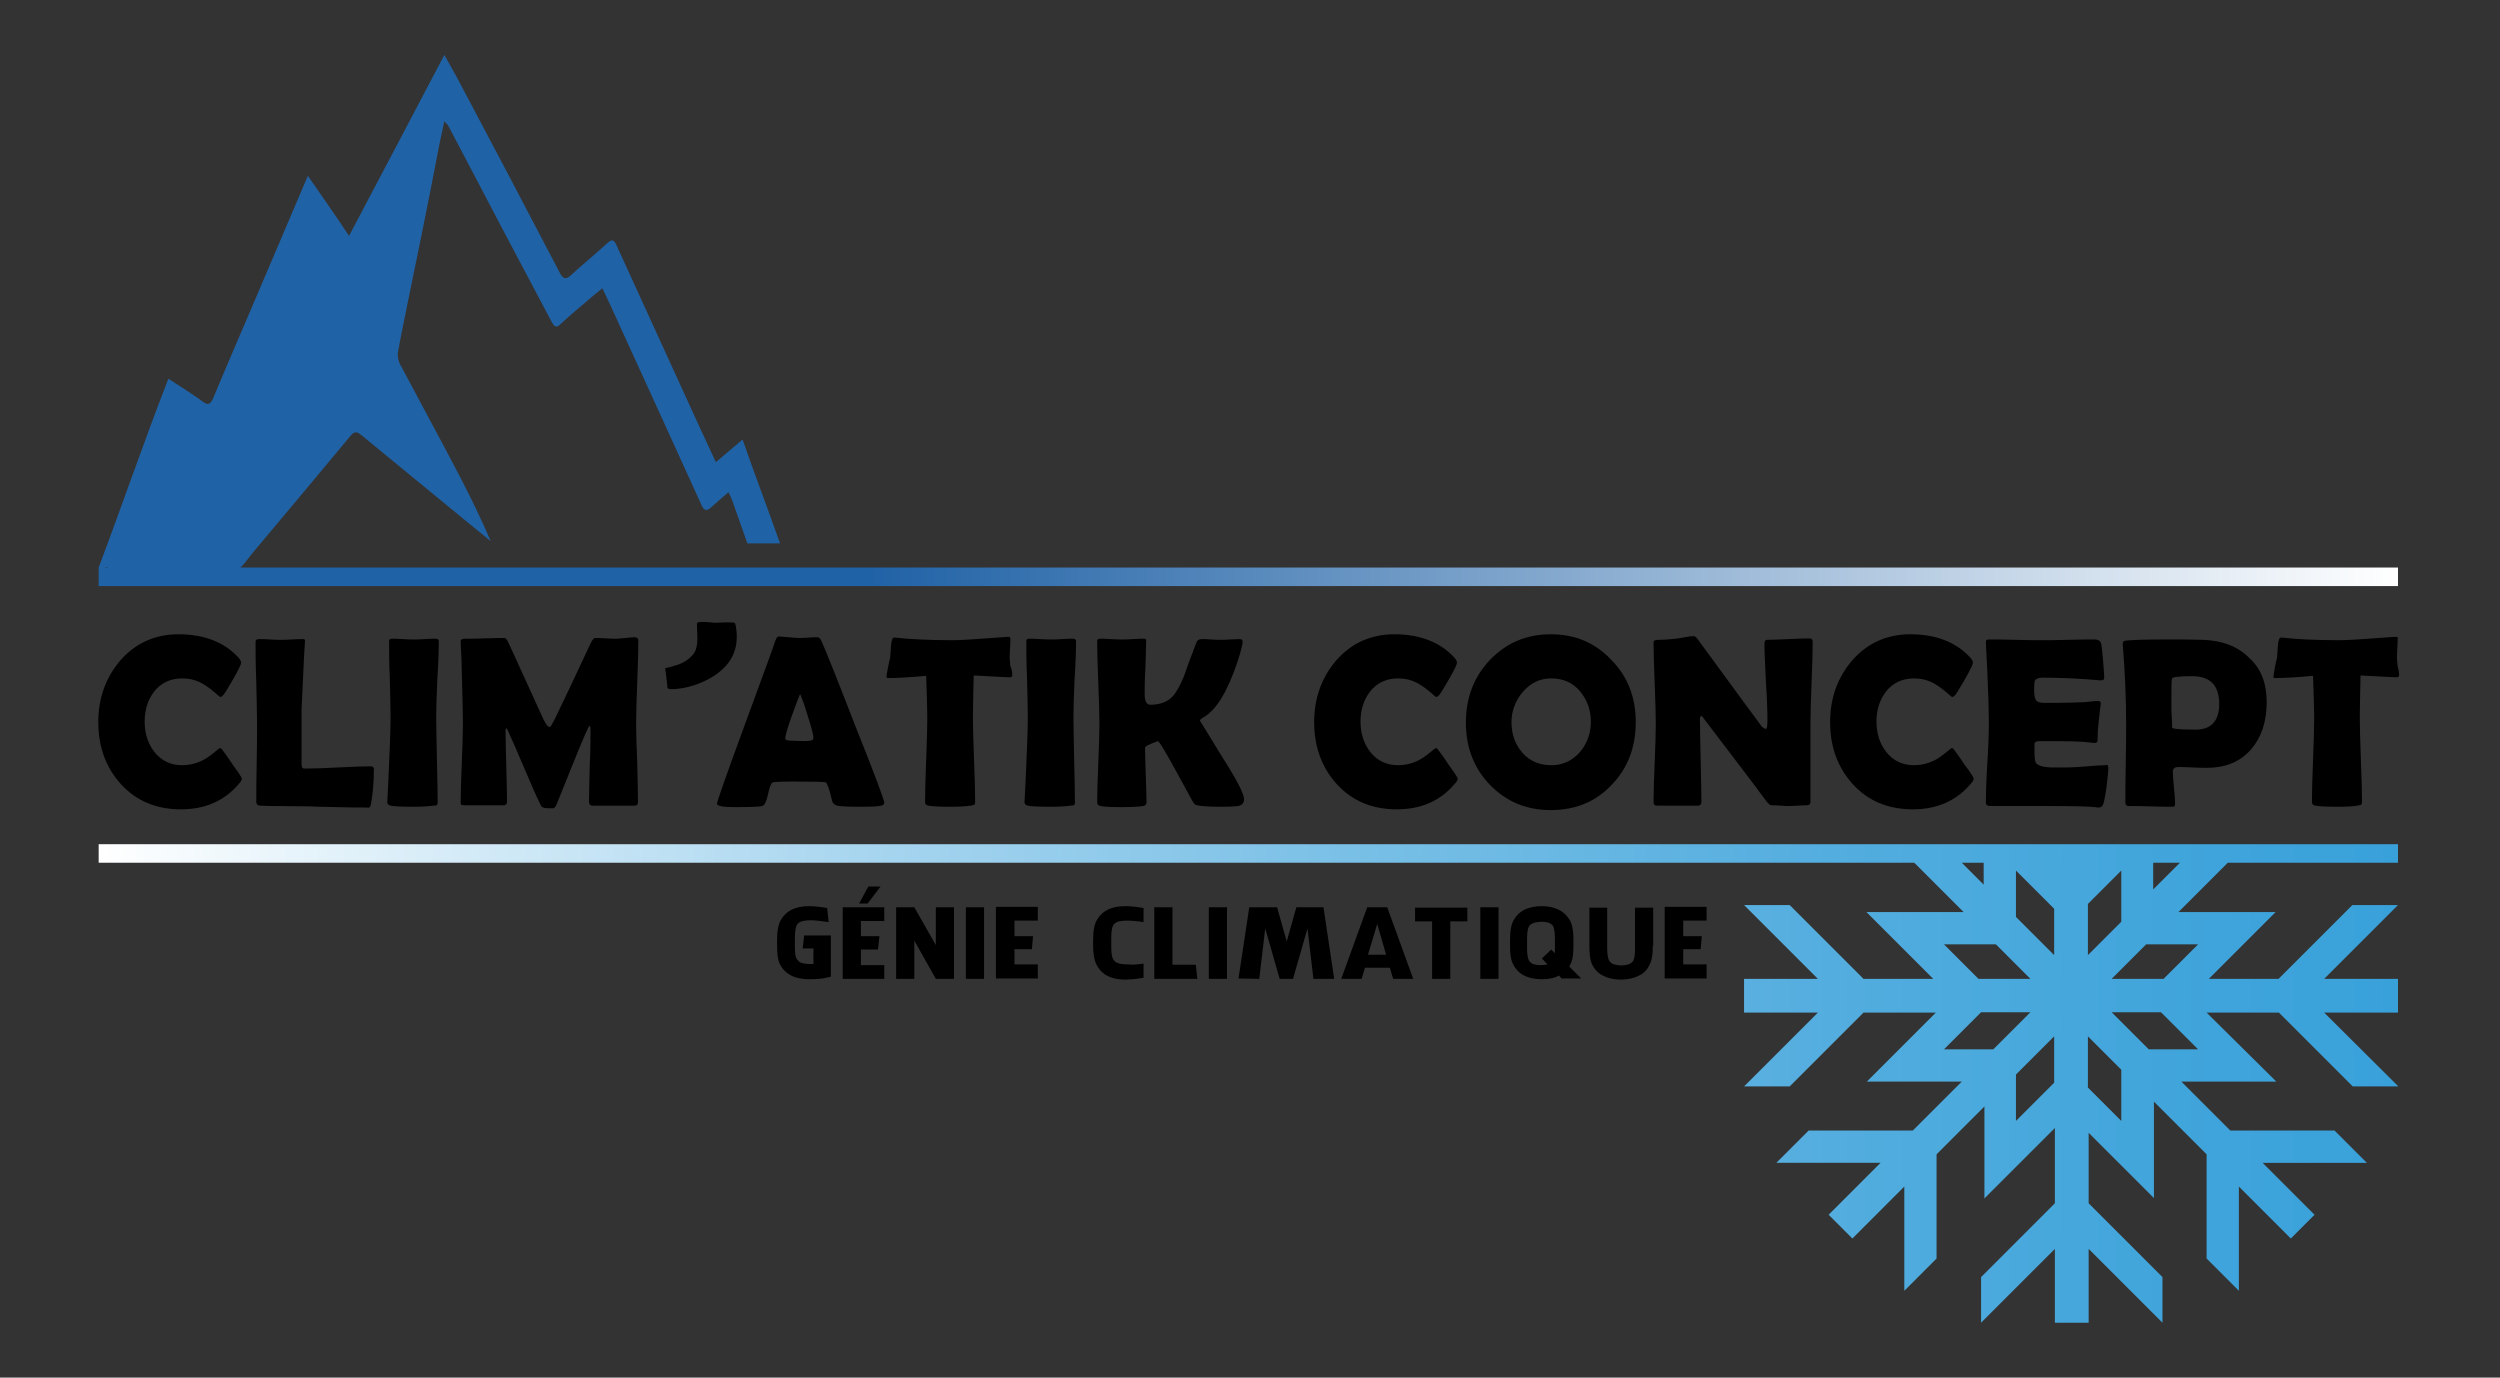 <?xml version="1.0" encoding="utf-8"?>
<!-- Generator: Adobe Illustrator 25.4.1, SVG Export Plug-In . SVG Version: 6.00 Build 0)  -->
<svg version="1.1" id="Calque_1" xmlns="http://www.w3.org/2000/svg" xmlns:xlink="http://www.w3.org/1999/xlink" x="0px" y="0px"
	 viewBox="0 0 674 371.4" style="enable-background:new 0 0 674 371.4;" xml:space="preserve">
<rect x="0" y="0" width="674" height="371.4" fill="#333333" stroke="none"/>
<style type="text/css">
	.st0{fill:url(#SVGID_1_);}
	.st1{fill:url(#SVGID_00000132774177453853829580000004393229033668926640_);}
</style>
<g>
	<path d="M224,254.7v1.2v7.4c-0.5,0.1-1.1,0.3-1.7,0.4c-1.1,0.2-2.5,0.3-4.2,0.3c-4,0-6.7-1.5-8-4.4c-0.4-1-0.6-2.5-0.6-4.8v-1.3
		c0-2.7,0.4-4.6,1.1-5.6c1.4-2.4,3.9-3.6,7.5-3.6c1.5,0,3.1,0.2,4.9,0.5l0.4,3.8c-1.9-0.3-3.8-0.5-4.8-0.5c-1.7,0-2.9,0.3-3.4,0.8
		c-0.5,0.3-0.9,1.7-0.9,3.8v3c0,2,0.4,2.9,0.8,3.2c0.4,0.6,1.5,1,3.3,1h0.5h0.4v-4.2h-2.9l0.4-3.5h2.3h4.9V254.7z"/>
	<path d="M232.1,252.4h5l-0.4,3.6h-4.6v4.2h6.3v3.7h-11.2v-19.3h11.2v3.7h-6.3V252.4z M237.4,239l-3.5,4.6h-2.3l2.5-4.6H237.4z"/>
	<path d="M257.2,255.2v8.7h-4.9l-5.8-10.3v10.3h-4.9v-19.3h4.9l5.8,10.2v-10.2h4.9V255.2z"/>
	<path d="M265.3,255.2v8.7h-4.9v-19.3h4.9V255.2z"/>
	<path d="M273.5,252.4h5l-0.3,3.5h-4.7v4.1h6.3v3.8h-11.3v-19.3h11.3v3.7h-6.3V252.4z"/>
	<path d="M308.3,259.8v3.8c-0.5,0.1-1.2,0.2-2,0.3c-0.8,0.1-1.8,0.2-2.9,0.2c-4.1,0-6.7-1.5-8-4.5c-0.4-1-0.7-2.5-0.7-4.8v-1.3
		c0-2.8,0.4-4.5,1.1-5.6c1.4-2.4,3.9-3.6,7.6-3.6c1.5,0,3.1,0.2,4.9,0.5v3.8c-1.9-0.3-3.4-0.4-4.4-0.4c-1.7,0-2.7,0.2-3.4,0.8
		c-0.6,0.5-0.9,1.6-0.9,3.8v2.9c0,2,0.4,2.9,0.8,3.3c0.5,0.6,1.6,1,3.4,1h0.5C305.2,260.2,306.6,260,308.3,259.8z"/>
	<path d="M322.8,263.9h-11.6v-19.3h4.9v15.5h6.3L322.8,263.9z"/>
	<path d="M330.8,255.2v8.7h-4.9v-19.3h4.9V255.2z"/>
	<path d="M354.1,263.9l-1.6-13.6l-3.9,13.6h-3.6l-3.9-13.6l-1.6,13.6l-5.6-0.1l2.9-19.2h7.5l2.6,9.2l2.6-9.2h7.3l2.9,19.3H354.1z"/>
	<path d="M375.6,263.9l-0.9-3H368l-0.9,3h-5.5l7-19.3h5.4l7,19.3H375.6z M371.3,249.1l-2.5,8.3h4.9L371.3,249.1z"/>
	<path d="M391,248.4v6.8v8.7h-4.9v-15.5h-4.6v-3.7h4.6h4.9h4.6v3.7H391z"/>
	<path d="M404,255.2v8.7h-4.9v-19.3h4.9V255.2z"/>
	<path d="M421.1,263.9l-0.7-0.8l-0.1-0.1c-1.2,0.7-2.8,1-4.7,1c-2,0-3.6-0.4-4.9-1.1c-1.3-0.7-2.3-1.9-3-3.4c-0.4-1-0.6-2.5-0.6-4.7
		v-1.3c0-2.8,0.4-4.6,1.1-5.6c0.6-1.1,1.5-1.9,2.5-2.5c1.3-0.7,3-1.1,4.9-1.1c2,0,3.6,0.4,4.9,1.1c1.1,0.6,1.9,1.4,2.6,2.5
		c0.7,1,1.1,2.8,1.1,5.6v1.3c0,2.3-0.2,3.8-0.6,4.7c-0.2,0.4-0.4,0.8-0.5,1.1l1.4,1.4l1.8,1.8H421.1z M417.2,260l-1.5-1.6l2.5-2.4
		l1,1c0-0.3,0-0.7,0-1.1V253c0-2.1-0.3-3.4-0.8-3.7c-0.5-0.5-1.4-0.8-2.9-0.8c-1.4,0.1-2.3,0.3-2.9,0.8c-0.5,0.3-0.9,1.5-0.9,3.6v3
		c0,2,0.4,3.1,0.8,3.4c0.4,0.6,1.4,0.9,2.9,0.9C416.3,260.2,416.8,260.1,417.2,260z"/>
	<path d="M445.6,254.9c0,2.2-0.2,3.8-0.7,4.8c-0.6,1.5-1.6,2.7-3,3.3c-1.3,0.7-3,1.1-4.9,1.1c-2,0-3.6-0.4-4.9-1.1
		c-1.4-0.7-2.4-1.9-3-3.3c-0.4-0.9-0.6-2.5-0.6-4.8v-10.2h4.8v11.2c0,2,0.4,3.1,0.8,3.4c0.4,0.6,1.4,0.9,3,1c1.6-0.1,2.5-0.4,3-1
		c0.4-0.3,0.7-1.4,0.7-3.3v-11.3h4.9V254.9z"/>
	<path d="M453.8,252.4h5l-0.3,3.5h-4.7v4.1h6.3v3.8h-11.3v-19.3h11.3v3.7h-6.3V252.4z"/>
</g>
<g>
	<path d="M65.2,209.9c0,0.3-0.2,0.8-0.7,1.3c-3.9,4.7-9.2,7-15.7,7c-6.7,0-12.1-2.3-16.2-6.8c-4-4.4-6.1-10-6.1-16.7
		c0-6.5,2-12,5.9-16.6c4.1-4.7,9.4-7.1,15.7-7.1c6.9,0,12.4,2.1,16.3,6.4c0.4,0.5,0.6,0.9,0.6,1.3c0,0.4-0.7,1.9-2.2,4.5
		c-1.5,2.6-2.4,4.1-2.8,4.4c-0.2,0.2-0.4,0.3-0.6,0.3c-0.1,0-0.6-0.4-1.6-1.3c-1.2-1-2.3-1.8-3.4-2.4c-1.7-0.9-3.4-1.3-5.3-1.3
		c-3.1,0-5.7,1.2-7.5,3.5c-1.7,2.2-2.6,4.9-2.6,8.1c0,3.3,0.9,6,2.6,8.2c1.9,2.4,4.4,3.6,7.5,3.6c1.9,0,3.6-0.4,5.3-1.2
		c1.1-0.5,2.2-1.3,3.3-2.2c0.9-0.8,1.5-1.2,1.6-1.2c0.2,0,0.4,0.1,0.6,0.4c0.3,0.4,1.3,1.7,2.8,4C64.4,208.4,65.2,209.7,65.2,209.9z
		"/>
	<path d="M98.1,217.7c-1.8,0-4.2,0-7.2-0.1c-3.8-0.1-6.2-0.1-7.2-0.2l-9.6-0.1c-1,0-2.3,0-4.1-0.1c-0.6-0.1-0.9-0.4-0.9-1
		c0-2.3,0-5.8,0.1-10.5c0.1-4.7,0.1-8.1,0.1-10.5c0-2.5-0.1-6.2-0.2-11.1c-0.2-5-0.2-8.7-0.2-11.1c0-0.5,0.3-0.7,1-0.7
		s1.6,0,2.9,0.1c1.3,0.1,2.2,0.1,2.8,0.1c0.7,0,1.8,0,3.1-0.1c1.4-0.1,2.4-0.1,3.1-0.1c0.3,0,0.5,0.2,0.4,0.6l0,0.4
		c-0.3,4-0.5,10.1-0.9,18.1l0,8.5c0,2.7,0,4.7,0,6c0,0.3,0,0.5,0.1,0.8c0,0.3,0.2,0.4,0.5,0.5c0,0,0.3,0,0.8,0
		c1.9,0,4.8-0.1,8.6-0.3c3.8-0.2,6.7-0.3,8.6-0.3c0.6,0,0.9,0.2,0.9,0.7c0,3.7-0.3,6.8-0.8,9.5c-0.1,0.6-0.3,0.9-0.7,1
		C99.4,217.7,98.9,217.7,98.1,217.7z"/>
	<path d="M117.6,193.5c0,2.5,0.1,6.3,0.2,11.4c0.1,5.1,0.2,8.9,0.2,11.4c0,0.4-0.1,0.7-0.3,0.8c0,0-0.3,0.1-0.8,0.1
		c-1.4,0.2-3.3,0.3-5.6,0.3c-3.1,0-5.1-0.1-6-0.3c-0.6-0.1-0.9-0.5-0.9-1c0,0.3,0.1-1.5,0.3-5.6c0.4-8.7,0.6-14.3,0.6-17.1
		c0-2.3-0.1-5.7-0.2-10.3c-0.2-4.6-0.2-8-0.2-10.3c0-0.5,0.2-0.7,0.7-0.7c0.7,0,1.7,0,3,0.1c1.3,0.1,2.3,0.1,3,0.1
		c0.7,0,1.6,0,2.9-0.1c1.3-0.1,2.3-0.1,2.9-0.1c0.6,0,0.9,0.2,0.9,0.7c0,2.3-0.1,5.7-0.4,10.3C117.7,187.7,117.6,191.2,117.6,193.5z
		"/>
	<path d="M172,216.2c0,0.7-0.3,1-0.9,1h-11.4c-0.6,0-0.9-0.4-0.9-1.1c0-2.2,0.1-5.4,0.2-9.7c0.2-4.3,0.2-7.6,0.2-9.7
		c0-0.6-0.1-1-0.3-1c-0.2,0.1-1.7,3.4-4.3,9.9c-1.5,3.8-3.1,7.6-4.6,11.4c-0.2,0.5-0.5,0.8-0.8,0.9c-0.1,0-0.5,0-1.3,0
		c-1.1,0-1.8-0.2-2-0.6c-1.2-2.4-2.7-5.8-4.6-10.3c-2-4.7-3.5-8.2-4.5-10.3c0-0.1-0.1-0.2-0.3-0.4c-0.2,0.2-0.2,0.5-0.2,0.9
		c0,2.1,0.1,5.2,0.2,9.4c0.1,4.2,0.2,7.3,0.2,9.4c0,0.7-0.3,1.1-0.9,1.1h-10.7c-0.4,0-0.7-0.1-0.8-0.2c-0.1-0.1-0.1-0.4-0.1-0.7
		c0-2.3,0.1-5.8,0.3-10.5c0.2-4.7,0.3-8.2,0.3-10.5c0-2.5-0.1-7.1-0.3-14c0-1.8-0.1-4.4-0.3-7.9l0-0.5c0-0.4,0.4-0.6,1.3-0.6
		c1.2,0,2.9,0,5.3-0.1c2.4-0.1,4.1-0.1,5.3-0.1c0.2,0,0.6,0.4,1,1.3l9.4,20.6c0.7,1.4,1.2,2.1,1.7,2.1c0.2,0,0.7-0.8,1.5-2.4
		c2.2-4.5,5.4-11.3,9.6-20.3c0.4-0.8,0.8-1.3,1.2-1.3c0.6,0,1.6,0,2.8,0.1c1.3,0.1,2.2,0.1,2.8,0.1c0.5,0,1.4-0.1,2.5-0.2
		c1.1-0.1,1.9-0.2,2.5-0.2c0.6,0,1,0.3,1,0.8c0,2.5-0.1,6.3-0.3,11.3c-0.2,5-0.3,8.8-0.3,11.3c0,2.3,0.1,5.8,0.3,10.5
		C171.9,210.4,172,213.9,172,216.2z"/>
	<path d="M195.7,179.5c-1.6,1.8-3.8,3.3-6.6,4.5c-2.6,1.1-5.2,1.7-7.8,1.8c-0.6,0-1,0-1.2-0.2c-0.2-0.1-0.2-0.4-0.2-0.8
		c0-0.2-0.1-1.1-0.3-2.6c-0.2-1.4-0.3-2.1-0.2-2.2c-0.1,0.2,0.8,0,2.7-0.6c1.9-0.5,3.5-1.5,4.7-2.9c0.9-1,1.3-2.7,1.2-5
		c-0.1-2.3-0.1-3.5-0.1-3.5c0.2-0.3,1-0.4,2.4-0.3c0.9,0.1,1.8,0.1,2.6,0.2c0.9,0,1.8-0.1,2.7-0.1c1.5,0,2.3,0,2.4,0.1
		c0.2,0.1,0.3,0.5,0.4,1C199.1,173,198.3,176.6,195.7,179.5z"/>
	<path d="M238.4,216.4c0,0.4-0.3,0.7-0.8,0.8c-0.6,0.2-2.6,0.3-6,0.3c-3.1,0-5-0.1-5.9-0.3c-0.7-0.2-1.2-0.6-1.4-1.4
		c-0.7-3.1-1.3-4.7-1.7-4.9c-0.3-0.1-3.2-0.2-8.6-0.2c-3.6,0-5.6,0.1-5.8,0.3c-0.4,0.3-0.8,1.5-1.2,3.4c-0.4,1.8-0.9,2.7-1.5,2.9
		c-0.7,0.2-3.2,0.3-7.3,0.3c-3.3,0-4.9-0.3-4.9-0.9c0-0.6,2.4-7.4,7.2-20.5c5.2-14.2,8.1-22,8.5-23.4c0.3-0.8,0.6-1.2,0.9-1.2
		c0.6,0,1.5,0.1,2.7,0.2c1.2,0.1,2.1,0.2,2.7,0.2c0.6,0,1.4,0,2.6-0.1c1.1-0.1,2-0.1,2.5-0.1c0.4,0,0.8,0.4,1.1,1.1
		c1,2.2,4.1,9.9,9.2,23.1C235.9,208.9,238.4,215.8,238.4,216.4z M215.7,187.1c-0.4,0.9-1.2,3-2.3,6.1c-1.2,3.3-1.7,5.3-1.7,5.9
		c0,0.4,0.6,0.6,1.9,0.6c0.7,0,1.8,0.1,3.3,0.1c1.4,0,2.2-0.2,2.3-0.5c0-0.1,0.1-0.3,0.1-0.4c0-0.7-0.5-2.7-1.5-5.8
		C216.9,190,216.1,188,215.7,187.1z"/>
	<path d="M272.9,182c0,0.4-0.2,0.6-0.7,0.6c-0.8,0-4-0.2-9.7-0.5c-0.1,5.4-0.2,9.2-0.2,11.3c0,2.5,0.1,6.3,0.3,11.4
		c0.2,5.1,0.3,8.9,0.3,11.4c0,0.4-0.1,0.7-0.3,0.8c-0.1,0-0.4,0.1-0.9,0.2c-1.3,0.2-3.2,0.3-5.6,0.3c-2.8,0-4.7-0.1-5.8-0.3
		c-0.6-0.1-0.9-0.4-0.9-1c0-2.5,0.1-6.3,0.3-11.4c0.2-5,0.3-8.8,0.3-11.4c0-1.7-0.1-5.4-0.3-11.2c-4.3,0.4-7.7,0.6-10.2,0.6
		c-0.3,0-0.5-0.1-0.5-0.3c0-0.3,0.1-1.1,0.4-2.5c0.3-1.5,0.5-2.4,0.6-2.7c0.1-1,0.1-2,0.2-3c0.1-1.6,0.4-2.4,0.8-2.4
		c0,0,0.2,0,0.4,0c3.5,0.4,8.6,0.7,15.4,0.7c1.9,0,5.5-0.2,10.6-0.6c2.8-0.2,4.2-0.3,4.2-0.3c0.4,0,0.7,0,0.7,0.1s0.1,0.3,0.1,0.6
		c0,0.6,0,1.4-0.1,2.4c0,1.1-0.1,1.9-0.1,2.4c0,0.5,0.1,1.3,0.2,2.4C272.9,180.7,272.9,181.5,272.9,182z"/>
	<path d="M289.4,193.5c0,2.5,0.1,6.3,0.2,11.4c0.1,5.1,0.2,8.9,0.2,11.4c0,0.4-0.1,0.7-0.3,0.8c0,0-0.3,0.1-0.8,0.1
		c-1.4,0.2-3.3,0.3-5.6,0.3c-3.1,0-5.1-0.1-6-0.3c-0.6-0.1-0.9-0.5-0.9-1c0,0.3,0.1-1.5,0.3-5.6c0.4-8.7,0.6-14.3,0.6-17.1
		c0-2.3-0.1-5.7-0.2-10.3c-0.2-4.6-0.2-8-0.2-10.3c0-0.5,0.2-0.7,0.7-0.7c0.7,0,1.7,0,3,0.1c1.3,0.1,2.3,0.1,3,0.1
		c0.7,0,1.6,0,2.9-0.1c1.3-0.1,2.3-0.1,2.9-0.1c0.6,0,0.9,0.2,0.9,0.7c0,2.3-0.1,5.7-0.4,10.3C289.5,187.7,289.4,191.2,289.4,193.5z
		"/>
	<path d="M335.4,215.4c0,0.9-0.4,1.5-1.2,1.8c-0.6,0.2-2.3,0.3-5.1,0.3c-2.6,0-4.6-0.1-5.8-0.3c-0.6-0.1-1-0.2-1.1-0.3
		s-0.4-0.4-0.7-0.9c-1.6-2.9-3.1-5.7-4.7-8.6c-2.5-4.6-4.1-7.2-4.6-7.6c-2.3,0.8-3.5,1.4-3.5,1.8c0,1.6,0.1,4,0.2,7.3
		c0.1,3.2,0.2,5.7,0.2,7.3c0,0.7-0.3,1-0.9,1.1c-1.1,0.2-3.1,0.3-6,0.3c-2.8,0-4.6-0.1-5.5-0.3c-0.6-0.1-0.9-0.5-0.9-1
		c0-2.3,0.1-5.8,0.3-10.5c0.2-4.7,0.3-8.2,0.3-10.5c0-2.5-0.1-6.2-0.3-11.2c-0.2-5-0.3-8.7-0.3-11.2c0-0.5,0.2-0.7,0.7-0.7
		c0.7,0,1.7,0,3,0.1c1.3,0.1,2.3,0.1,3,0.1c0.7,0,1.7,0,3-0.1c1.3-0.1,2.4-0.1,3-0.1c0.4,0,0.5,0.2,0.5,0.6c0,1.6-0.1,4-0.2,7.2
		c-0.2,3.2-0.2,5.6-0.2,7.2c0,1.8,0.5,2.8,1.5,2.8c2.5,0,4.5-0.7,5.9-2.1c1-1,2.1-2.9,3.2-5.6c0.7-2.1,1.8-5.1,3.4-9.2
		c0.2-0.5,0.7-0.8,1.4-0.8c0.6,0,1.4,0,2.5,0.1c1.1,0.1,2,0.1,2.5,0.1c0.6,0,1.4,0,2.6-0.1c1.1,0,2-0.1,2.6-0.1
		c0.5,0,0.8,0.2,0.8,0.7c0,0.7-0.4,2.4-1.3,5.2c-2.7,8.1-5.7,13.1-9.1,15.1c-0.7,0.4-1.1,0.7-1.1,1c0,0,2,3.2,5.9,9.6
		C333.5,210.3,335.4,214.1,335.4,215.4z"/>
	<path d="M393,209.9c0,0.3-0.2,0.8-0.7,1.3c-3.9,4.7-9.2,7-15.7,7c-6.7,0-12.1-2.3-16.2-6.8c-4-4.4-6.1-10-6.1-16.7
		c0-6.5,2-12,5.9-16.6c4.1-4.7,9.4-7.1,15.7-7.1c6.9,0,12.4,2.1,16.3,6.4c0.4,0.5,0.6,0.9,0.6,1.3c0,0.4-0.7,1.9-2.2,4.5
		c-1.5,2.6-2.4,4.1-2.8,4.4c-0.2,0.2-0.4,0.3-0.6,0.3c-0.1,0-0.6-0.4-1.6-1.3c-1.2-1-2.3-1.8-3.4-2.4c-1.7-0.9-3.4-1.3-5.3-1.3
		c-3.1,0-5.7,1.2-7.5,3.5c-1.7,2.2-2.6,4.9-2.6,8.1c0,3.3,0.9,6,2.6,8.2c1.9,2.4,4.4,3.6,7.5,3.6c1.9,0,3.6-0.4,5.3-1.2
		c1.1-0.5,2.2-1.3,3.3-2.2c0.9-0.8,1.5-1.2,1.6-1.2c0.2,0,0.4,0.1,0.6,0.4c0.3,0.4,1.3,1.7,2.8,4C392.2,208.4,393,209.7,393,209.9z"
		/>
	<path d="M441,194.7c0,6.7-2.1,12.3-6.4,16.8c-4.3,4.6-9.8,6.9-16.5,6.9c-6.6,0-12.1-2.3-16.5-6.9c-4.3-4.5-6.4-10.1-6.4-16.7
		c0-6.6,2.1-12.2,6.4-16.8c4.4-4.6,9.8-7,16.5-7c6.6,0,12,2.3,16.4,7C438.9,182.5,441,188.1,441,194.7z M428.9,194.6
		c0-3.2-1-5.9-2.9-8.2c-2-2.4-4.6-3.5-7.8-3.5c-3,0-5.6,1.2-7.7,3.7c-2,2.4-3,5.1-3,8.1c0,3.3,1,6,2.9,8.2c2,2.3,4.6,3.4,7.9,3.4
		c3,0,5.6-1.2,7.7-3.6C427.9,200.4,428.9,197.7,428.9,194.6z"/>
	<path d="M488.7,173.1c0,2.4-0.1,6.1-0.3,11s-0.3,8.6-0.3,11v21.1c0,0.6-0.3,0.9-0.9,0.9c-0.5,0-1.3,0-2.3,0.1c-1,0-1.8,0.1-2.3,0.1
		c-0.6,0-1.4,0-2.5-0.1c-1.1-0.1-1.9-0.1-2.5-0.1c-0.4,0-0.8-0.4-1.4-1.1c-1.5-2.1-5-6.7-10.4-13.8c-1.5-2-3.7-4.9-6.7-8.8
		c-0.1-0.1-0.2-0.3-0.5-0.4c-0.2,0.2-0.3,0.4-0.3,0.7c0,2.5,0.1,6.2,0.2,11.2c0.1,5,0.2,8.7,0.2,11.2c0,0.7-0.3,1.1-0.9,1.1h-11.1
		c-0.6,0-0.9-0.3-0.9-1c0-2.3,0.1-5.8,0.3-10.5c0.2-4.7,0.3-8.2,0.3-10.5c0-2.5-0.1-6.1-0.3-11c-0.2-4.9-0.3-8.6-0.3-11
		c0-0.5,0.4-0.7,1.3-0.7c1.2,0,2.8-0.1,4.6-0.3c0.4,0,1.3-0.2,2.5-0.4c1.1-0.2,1.9-0.3,2.5-0.3c0.3,0,0.7,0.4,1.2,1.1l12,16.4
		c1.1,1.5,2.7,3.6,4.8,6.5c0.5,0.7,1,1,1.4,1c0.3,0,0.4-0.8,0.4-2.5c0-2.2-0.1-5.6-0.4-10.1c-0.2-4.5-0.4-7.9-0.4-10.2
		c0-0.8,0.2-1.2,0.7-1.2c1.3,0,3.2-0.1,5.8-0.2c2.6-0.1,4.5-0.2,5.8-0.2C488.5,172.2,488.7,172.5,488.7,173.1z"/>
	<path d="M532.1,209.9c0,0.3-0.2,0.8-0.7,1.3c-3.9,4.7-9.2,7-15.7,7c-6.7,0-12.1-2.3-16.2-6.8c-4-4.4-6.1-10-6.1-16.7
		c0-6.5,2-12,5.9-16.6c4.1-4.7,9.4-7.1,15.7-7.1c6.9,0,12.4,2.1,16.3,6.4c0.4,0.5,0.6,0.9,0.6,1.3c0,0.4-0.7,1.9-2.2,4.5
		c-1.5,2.6-2.4,4.1-2.8,4.4c-0.2,0.2-0.4,0.3-0.6,0.3c-0.1,0-0.6-0.4-1.6-1.3c-1.2-1-2.3-1.8-3.4-2.4c-1.7-0.9-3.4-1.3-5.3-1.3
		c-3.1,0-5.7,1.2-7.5,3.5c-1.7,2.2-2.6,4.9-2.6,8.1c0,3.3,0.9,6,2.6,8.2c1.9,2.4,4.4,3.6,7.5,3.6c1.9,0,3.6-0.4,5.3-1.2
		c1.1-0.5,2.2-1.3,3.3-2.2c0.9-0.8,1.5-1.2,1.6-1.2c0.2,0,0.4,0.1,0.6,0.4c0.3,0.4,1.3,1.7,2.8,4
		C531.4,208.4,532.1,209.7,532.1,209.9z"/>
	<path d="M568.4,207.2c0,0.9-0.2,2.6-0.5,5.1c-0.4,2.7-0.7,4.3-1,4.8c-0.3,0.4-0.6,0.6-1.1,0.6c-0.2,0-0.5,0-1-0.1
		c-1.6-0.2-6.1-0.3-13.7-0.3c-1.6,0-4.1,0-7.3,0c-3.2,0-5.7,0-7.3,0c-0.7,0-1.1-0.3-1.1-0.9c0-2.4,0.1-6,0.4-10.8s0.4-8.4,0.4-10.8
		c0-2.4-0.1-7-0.4-13.6c-0.1-1.7-0.2-4.3-0.4-7.7l0-0.4c0-0.5,0.2-0.7,0.8-0.7c1.6,0,4,0,7.1,0.1c3.2,0.1,5.6,0.1,7.1,0.1
		c1.6,0,3.9,0,7.1-0.1c3.1-0.1,5.5-0.1,7.1-0.1c1.1,0,1.8,0.4,1.9,1.3c0.1,0.5,0.3,2,0.5,4.5c0.2,2.5,0.3,4,0.3,4.5
		c0,0.4-0.2,0.7-0.6,0.7c-0.1,0-0.4,0-0.7,0c-5.7-0.5-10.8-0.7-15.3-0.7c-1.1,0-1.8,0.3-2.1,0.8c-0.1,0.3-0.2,1.1-0.2,2.5
		c0,1.5,0.2,2.4,0.6,2.9c0.4,0.4,1.1,0.6,2.1,0.6c0.2,0,0.6,0,1.3,0c0.6,0,1.1,0,1.5,0c2.7,0,5.4-0.1,8.2-0.2c0.2,0,0.8-0.1,1.8-0.2
		c0.7-0.1,1.3-0.1,1.7-0.1c0.5,0,0.8,0.2,0.8,0.7c0-0.4-0.2,1.2-0.6,4.9c-0.2,1.7-0.3,3.4-0.3,5.1c0,0.4-0.3,0.6-0.9,0.6l-2.9-0.3
		c-1.2-0.1-4-0.2-8.3-0.2h-3.4c-0.9,0-1.4,0.2-1.5,0.6c0,0.1,0,0.8,0,2c0,1.6,0.1,2.7,0.3,3.1c0.4,0.8,1.7,1.3,4.1,1.4
		c0,0,1.5,0,4.7,0c1.1,0,2.8-0.1,5.1-0.3c2.2-0.2,3.9-0.3,5-0.3C568.2,206,568.4,206.4,568.4,207.2z"/>
	<path d="M611.1,189.3c0,5.2-1.4,9.4-4.1,12.6c-2.9,3.4-6.9,5.1-12,5.1c-0.9,0-2.1,0-3.9-0.1c-1.7-0.1-3-0.1-3.9-0.1
		c-0.9,0-1.4,0.4-1.4,1.2c0,1,0.1,2.4,0.3,4.4c0.2,1.9,0.3,3.4,0.3,4.4c0,0.5-0.2,0.7-0.7,0.7c-1.3,0-3.3,0-5.9-0.1
		c-2.6-0.1-4.6-0.1-5.9-0.1c-0.6,0-0.9-0.3-0.9-0.9c0-2.4,0-5.9,0.1-10.7c0.1-4.8,0.1-8.3,0.1-10.7c0-6.7-0.3-13.8-0.9-21.2l0-0.4
		c0-0.4,0.3-0.7,1-0.7c1.7-0.2,5.3-0.3,11-0.3c3.4,0,6.6,0,9.7,0.1c5.1,0.2,9.2,1.7,12.3,4.8C609.6,180.2,611.1,184.3,611.1,189.3z
		 M598.3,189.8c0-5-2.4-7.5-7.3-7.5c-3.4,0-5.2,0.2-5.4,0.6c-0.2,0.3-0.2,2.7-0.2,7.4c0,0.7,0,1.6,0.1,2.9c0.1,1.3,0.1,2.3,0.1,2.9
		c0,0.4,1.9,0.6,5.8,0.6C596,196.9,598.3,194.5,598.3,189.8z"/>
	<path d="M646.8,182c0,0.4-0.2,0.6-0.7,0.6c-0.8,0-4-0.2-9.7-0.5c-0.1,5.4-0.2,9.2-0.2,11.3c0,2.5,0.1,6.3,0.3,11.4
		c0.2,5.1,0.3,8.9,0.3,11.4c0,0.4-0.1,0.7-0.3,0.8c-0.1,0-0.4,0.1-0.9,0.2c-1.3,0.2-3.2,0.3-5.6,0.3c-2.8,0-4.7-0.1-5.8-0.3
		c-0.6-0.1-0.9-0.4-0.9-1c0-2.5,0.1-6.3,0.3-11.4c0.2-5,0.3-8.8,0.3-11.4c0-1.7-0.1-5.4-0.3-11.2c-4.3,0.4-7.7,0.6-10.2,0.6
		c-0.3,0-0.5-0.1-0.5-0.3c0-0.3,0.2-1.1,0.4-2.5c0.3-1.5,0.5-2.4,0.6-2.7c0.1-1,0.1-2,0.2-3c0.1-1.6,0.4-2.4,0.8-2.4
		c0,0,0.2,0,0.4,0c3.5,0.4,8.6,0.7,15.4,0.7c1.9,0,5.5-0.2,10.6-0.6c2.8-0.2,4.2-0.3,4.2-0.3c0.4,0,0.8,0,0.9,0.1s0,0.3,0,0.6
		c0,0.6,0,1.4-0.1,2.4c0,1.1-0.1,1.9-0.1,2.4c0,0.5,0.1,1.3,0.2,2.4C646.7,180.7,646.8,181.5,646.8,182z"/>
</g>
<linearGradient id="SVGID_1_" gradientUnits="userSpaceOnUse" x1="26.553" y1="86.344" x2="646.486" y2="86.344">
	<stop  offset="0.335" style="stop-color:#2062A6"/>
	<stop  offset="1" style="stop-color:#FFFFFF"/>
</linearGradient>
<path class="st0" d="M64.8,153c1.1-0.9,2.5-3,3.1-3.7c8.9-10.6,17.8-21.2,26.6-31.8c1-1.2,1.7-1.2,2.8-0.3
	c9.5,7.8,19,15.6,28.5,23.4c2.2,1.8,4.3,3.5,6.5,5.3c-2.5-5.8-5.2-11.4-8-16.8c-5.4-10.4-11-20.6-16.5-31c-0.4-0.9-0.7-2.2-0.5-3.2
	c0.8-4.6,1.8-9.1,2.7-13.7c1.2-5.9,2.4-11.8,3.6-17.6c1.7-8.3,3.3-16.6,4.9-24.9c0.4-1.9,0.8-3.8,1.3-6c0.5,0.6,0.9,0.9,1.1,1.3
	c4.9,9.3,9.8,18.6,14.6,27.8c4.4,8.4,8.9,16.7,13.3,25.1c0.7,1.3,1.3,1.5,2.3,0.5c2.1-2,4.3-3.8,6.4-5.6c1.6-1.4,3.2-2.7,4.9-4.1
	c0.7,1.4,1.2,2.6,1.8,3.8c8.3,18.2,16.6,36.3,24.9,54.6c0.7,1.6,1.4,1.8,2.6,0.7c1.5-1.4,3.1-2.7,4.7-4.1c0.4,0.9,0.8,1.6,1,2.2
	c1.1,3.1,2.6,7.4,4.1,11.6h8.8c-3.6-10.2-6.4-17.4-10.1-28l-7.2,6.1c-1.8-3.8-3.4-7.4-5.1-11c-7.2-15.8-14.5-31.7-21.7-47.5
	c-0.7-1.6-1.3-1.6-2.4-0.6c-3.3,3-6.7,5.8-10,8.8c-1.3,1.2-2.1,0.8-2.9-0.8c-9.2-17.6-18.4-35.1-27.7-52.6c-1.1-2-2.2-3.9-3.4-6.1
	c-8.6,16.4-17.1,32.5-25.7,48.8C90.4,58,86.8,52.9,83,47.4c-1,2.4-1.8,4.2-2.6,6.1c-3.8,9-7.7,18-11.5,27
	c-3.8,8.9-7.7,17.9-11.4,26.8c-0.8,1.8-1.5,2-2.8,1c-3-2.2-6.1-4.1-9.3-6.2C39,118.5,32.8,136.6,26.6,153v5h619.9v-5H64.8z
	 M29.1,153h-0.9C28.5,152.9,28.8,152.8,29.1,153z"/>
<linearGradient id="SVGID_00000140713114664743355640000002488259790151899325_" gradientUnits="userSpaceOnUse" x1="26.553" y1="292.083" x2="646.486" y2="292.083">
	<stop  offset="0" style="stop-color:#FFFFFF"/>
	<stop  offset="0.101" style="stop-color:#E3F2FA"/>
	<stop  offset="0.336" style="stop-color:#A7D5EF"/>
	<stop  offset="0.551" style="stop-color:#78BFE6"/>
	<stop  offset="0.741" style="stop-color:#55AEDF"/>
	<stop  offset="0.897" style="stop-color:#41A5DB"/>
	<stop  offset="1" style="stop-color:#39A1DA"/>
</linearGradient>
<path style="fill:url(#SVGID_00000140713114664743355640000002488259790151899325_);" d="M26.6,232.6h489.5l13.3,13.3h-26.2l18,18
	h-18.8L482.5,244h-12.3l19.9,19.9h-19.9v9.1h19.9l-19.9,19.9h12.3l19.9-19.9h19.5l-18.6,18.6h25.6l-13.2,13.2h-28.1l-8.7,8.7h28.1
	l-14,14l6.4,6.4l14-14V348l8.7-8.7v-28.1l12.9-12.9v24.8l19-19v20.3l-19.9,19.9v12.3l19.9-19.9v19.9h9.1v-19.9l19.9,19.9v-12.3
	l-19.9-19.9v-19l17.6,17.6V297l14.2,14.2v28.1l8.7,8.7v-28.1l14,14l6.4-6.4l-14-14h28.1l-8.7-8.7h-28.1l-13.2-13.2h25.6L594.9,273
	h19.5l19.9,19.9h12.3L626.6,273h19.9v-9.1h-19.9l19.9-19.9h-12.3l-19.9,19.9h-18.8l18-18h-26.2l13.3-13.3h45.9v-5H26.6V232.6z
	 M528.9,232.6h5.9v5.9L528.9,232.6z M538.1,254.6l9.3,9.3h-14l-9.3-9.3H538.1z M524.1,282.9l10-10h13.3l-10,10H524.1z M553.8,291.9
	l-10.3,10.3v-12.5l10.3-10.3V291.9z M553.8,257.5l-10.3-10.3v-12.5l10.3,10.3V257.5z M553.7,232.6h0.1v0.1L553.7,232.6z
	 M571.9,234.7v13.8l-9,9v-13.8L571.9,234.7z M571.9,302.2l-9-9v-13.8l9,9V302.2z M579.3,282.9l-10-10h13.3l10,10H579.3z
	 M592.6,254.6l-9.3,9.3h-14l9.3-9.3H592.6z M580.5,239.8v-7.2h7.2L580.5,239.8z"/>
</svg>
